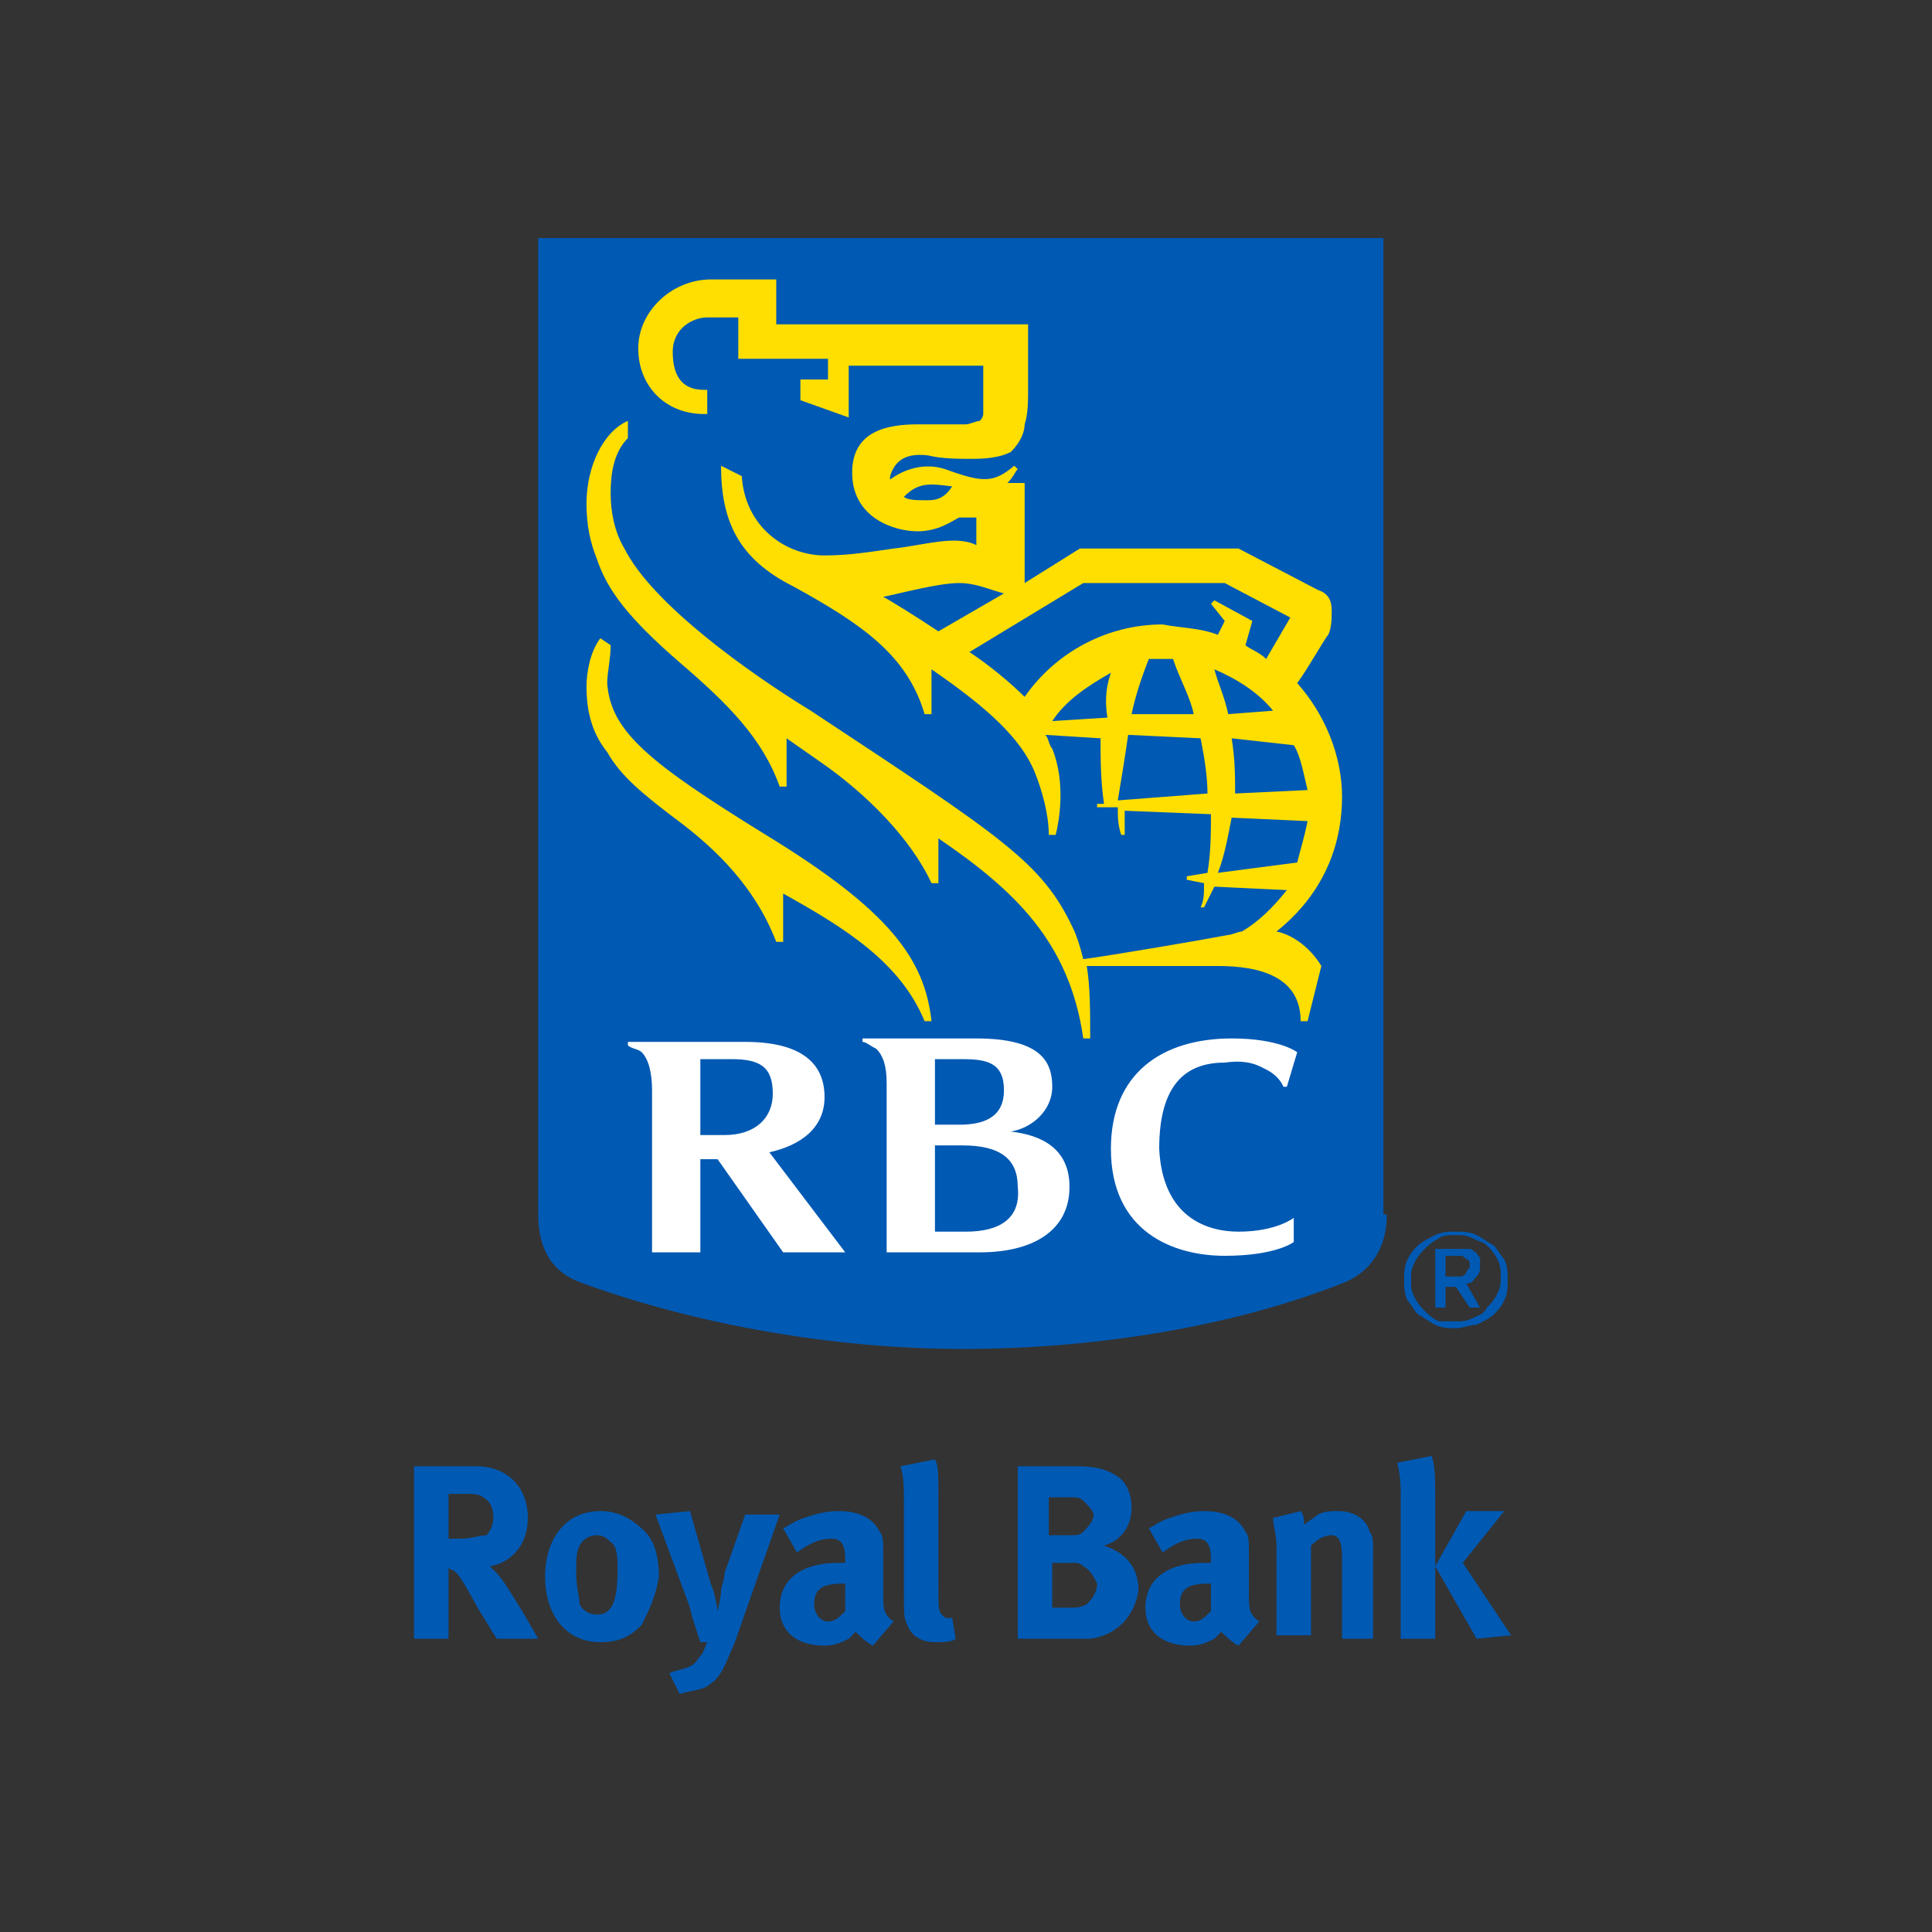 <?xml version="1.0" encoding="utf-8"?>
<!-- Generator: Adobe Illustrator 24.0.1, SVG Export Plug-In . SVG Version: 6.00 Build 0)  -->
<svg version="1.1" id="Layer_1" xmlns="http://www.w3.org/2000/svg" xmlns:xlink="http://www.w3.org/1999/xlink" x="0px" y="0px"
	 viewBox="0 0 56 56" style="enable-background:new 0 0 56 56;" xml:space="preserve">
<rect x="0" y="0" width="56" height="56" fill="#333333" stroke="none"/>
<style type="text/css">
	.st0{fill:#0059B3;}
	.st1{fill:#FFDF01;}
	.st2{fill:#FFFFFF;}
</style>
<path class="st0" d="M14.4,47.5c-0.2-0.3-0.3-0.5-0.5-0.8c-0.5-0.9-0.6-1.1-0.8-1.2c-0.1,0-0.1-0.1-0.1-0.1v2.1h-1v-5h1.8
	c0.9,0,1.5,0.6,1.5,1.5c0,0.8-0.5,1.3-1.1,1.4c0.1,0.1,0.1,0.1,0.2,0.2c0.3,0.3,1.2,1.9,1.2,1.9H14.4z M14,43.4
	c-0.1-0.1-0.3-0.1-0.6-0.1H13v1.3h0.3c0.4,0,0.6-0.1,0.8-0.1c0.1-0.1,0.2-0.3,0.2-0.5C14.3,43.7,14.2,43.5,14,43.4z M18.6,47.1
	c-0.3,0.3-0.6,0.5-1.2,0.5c-1,0-1.6-0.8-1.6-1.9c0-1.1,0.6-1.9,1.6-1.9c0.5,0,0.9,0.2,1.3,0.6c0.3,0.3,0.4,0.8,0.4,1.3
	C19,46.3,18.8,46.7,18.6,47.1z M17.7,44.7c-0.1-0.1-0.2-0.2-0.4-0.2c-0.2,0-0.4,0.1-0.5,0.3c-0.1,0.2-0.1,0.4-0.1,0.8
	c0,0.4,0.1,0.7,0.1,0.9c0.1,0.2,0.3,0.3,0.5,0.3c0.4,0,0.6-0.3,0.6-1.3C17.9,45.2,17.9,44.8,17.7,44.7z M21.3,47.6
	c-0.3,0.7-0.4,1-0.7,1.2C20.4,49,20,49,19.7,49.1l-0.3-0.6c0.2-0.1,0.4-0.1,0.6-0.2s0.2-0.2,0.3-0.3c0.1-0.1,0.1-0.2,0.2-0.4h-0.2
	c-0.1-0.3-0.3-0.9-0.3-1L19,43.9l1-0.1l0.6,2.1c0.1,0.2,0.2,0.7,0.2,0.8c0,0,0.1-0.4,0.1-0.6c0-0.1,0.1-0.3,0.1-0.5l0.6-1.7h1
	L21.3,47.6z M25.3,47.7c-0.2-0.1-0.4-0.3-0.5-0.4c-0.1,0.1-0.1,0.1-0.2,0.2c-0.2,0.1-0.4,0.2-0.7,0.2c-0.8,0-1.3-0.4-1.3-1.1
	c0-0.8,0.6-1.3,1.7-1.3c0.1,0,0.1,0,0.2,0v-0.1c0-0.4-0.1-0.6-0.4-0.6c-0.3,0-0.6,0.1-1,0.4l-0.4-0.7c0.2-0.1,0.3-0.2,0.6-0.3
	c0.3-0.1,0.6-0.2,1-0.2c0.6,0,1,0.2,1.2,0.6c0.1,0.1,0.1,0.3,0.1,0.6v1.2c0,0.4,0,0.6,0.3,0.8L25.3,47.7z M24.5,45.9
	c-0.6,0-0.9,0.1-0.9,0.6c0,0.3,0.2,0.5,0.4,0.5c0.2,0,0.3-0.1,0.5-0.3L24.5,45.9L24.5,45.9z M27.1,47.6c-0.4,0-0.7-0.2-0.8-0.5
	c-0.1-0.2-0.1-0.3-0.1-0.8v-2.7c0-0.5,0-0.8-0.1-1.1l1-0.2c0.1,0.2,0.1,0.4,0.1,1V46c0,0.6,0,0.7,0.1,0.8c0.1,0.1,0.1,0.1,0.2,0.1
	c0.1,0,0.1,0,0.1,0l0.1,0.6C27.6,47.6,27.3,47.6,27.1,47.6z M31.6,47.5c-0.1,0-0.3,0-0.6,0h-1.5v-5h1.7c0.6,0,0.9,0.1,1.2,0.3
	c0.3,0.2,0.4,0.6,0.4,0.9c0,0.3-0.1,0.6-0.3,0.8c-0.1,0.1-0.2,0.2-0.5,0.3c0.6,0.2,1,0.6,1,1.3C32.9,46.8,32.4,47.4,31.6,47.5z
	 M31.4,43.5c-0.1-0.1-0.2-0.1-0.4-0.1h-0.6v1.1H31c0.2,0,0.3,0,0.4-0.1c0.1-0.1,0.3-0.3,0.3-0.5C31.7,43.8,31.5,43.6,31.4,43.5z
	 M31.4,45.4c-0.1-0.1-0.2-0.1-0.3-0.1h-0.6v1.3H31c0.2,0,0.3,0,0.5-0.1c0.1-0.1,0.3-0.3,0.3-0.6C31.7,45.7,31.6,45.5,31.4,45.4z
	 M35.9,47.7c-0.2-0.1-0.4-0.3-0.5-0.4c-0.1,0.1-0.1,0.1-0.2,0.2c-0.2,0.1-0.4,0.2-0.7,0.2c-0.8,0-1.3-0.4-1.3-1.1
	c0-0.8,0.6-1.3,1.7-1.3c0.1,0,0.1,0,0.2,0v-0.1c0-0.4-0.1-0.6-0.4-0.6c-0.3,0-0.6,0.1-1,0.4l-0.4-0.7c0.2-0.1,0.3-0.2,0.6-0.3
	c0.3-0.1,0.6-0.2,1-0.2c0.6,0,1,0.2,1.2,0.6c0.1,0.1,0.1,0.3,0.1,0.6v1.2c0,0.4,0,0.6,0.3,0.8L35.9,47.7z M35.1,45.9
	c-0.6,0-0.9,0.1-0.9,0.6c0,0.3,0.2,0.5,0.4,0.5c0.2,0,0.3-0.1,0.5-0.3V45.9L35.1,45.9z M38.9,47.5v-2.4c0-0.4-0.1-0.6-0.3-0.6
	c-0.2,0-0.4,0.1-0.6,0.3v2.6h-1v-2.6c0-0.3-0.1-0.6-0.1-0.8l0.8-0.2c0.1,0.1,0.1,0.3,0.1,0.4c0.1-0.1,0.3-0.2,0.4-0.3
	c0.2-0.1,0.4-0.1,0.6-0.1c0.4,0,0.8,0.2,0.9,0.6c0.1,0.1,0.1,0.3,0.1,0.5v2.6C39.8,47.5,38.9,47.5,38.9,47.5z M40.6,47.5v-4.1
	c0-0.3,0-0.6-0.1-1l1-0.2c0.1,0.3,0.1,0.7,0.1,1.2v4.1H40.6z M42.8,47.5l-1.2-2.1l0.9-1.6h1.1l-1.2,1.5l1.4,2.1L42.8,47.5L42.8,47.5
	z"/>
<g>
	<g>
		<path class="st0" d="M40.2,35.2c0,1-0.5,1.7-1.3,2c-3.3,1.3-7.3,1.9-11,1.9s-7.7-0.7-11-1.9c-0.9-0.3-1.3-1-1.3-2V6.9h24.5V35.2"
			/>
		<path class="st1" d="M22.2,24.2c-3.4-2.1-4.5-3-4.6-4.4c0-0.3,0.1-0.7,0.1-1.1l-0.3-0.2c-0.3,0.4-0.4,1-0.4,1.4
			c0,0.8,0.2,1.4,0.6,1.9c0.4,0.7,1,1.2,2.2,2.1c1.3,1,2.2,2.1,2.7,3.4h0.2v-1.4c1.8,1,3.4,2,4.1,3.7h0.2
			C26.8,27.8,25.8,26.4,22.2,24.2 M32.2,19.5c-0.7,0.4-1.3,0.8-1.7,1.4l1.6-0.1C32,20.2,32.1,19.8,32.2,19.5L32.2,19.5z M37.6,25
			c0.1-0.4,0.2-0.7,0.3-1.2l-2.2-0.1c-0.1,0.5-0.2,1.1-0.4,1.6L37.6,25z M35.2,19.4c0.1,0.4,0.3,0.8,0.4,1.3l1.3-0.1
			C36.5,20.1,35.9,19.7,35.2,19.4z M34.6,20.7c-0.1-0.5-0.4-1-0.6-1.6c-0.1,0-0.1,0-0.3,0c-0.1,0-0.3,0-0.4,0
			c-0.2,0.5-0.4,1.1-0.5,1.6L34.6,20.7z M35.7,21.4c0.1,0.6,0.1,1.1,0.1,1.6l2.1-0.1c-0.1-0.4-0.2-1-0.4-1.3L35.7,21.4z M35,23
			c0-0.5-0.1-1.1-0.2-1.6l-2.1-0.1c-0.1,0.7-0.2,1.3-0.3,1.9L35,23z M35.3,18.4l0.2-0.4l-0.4-0.5l0.1-0.1l1.1,0.6l-0.2,0.7
			c0.1,0.1,0.4,0.2,0.6,0.4l0.7-1.2l-1.9-1h-4.1l-3.3,2c0.6,0.4,1.2,0.9,1.6,1.3c0.9-1.3,2.4-2.1,4-2.1
			C34.2,18.2,34.8,18.2,35.3,18.4z M27.2,18.3l1.9-1.1c-0.4-0.1-0.8-0.3-1.3-0.3c-0.6,0-1.7,0.3-2.2,0.4
			C25.8,17.4,26.6,17.9,27.2,18.3L27.2,18.3z M27.6,14.1c-0.7-0.1-1-0.1-1.4,0.3c0.1,0.1,0.4,0.1,0.7,0.1
			C27.2,14.5,27.4,14.4,27.6,14.1z M37.9,29.6h-0.2c0-1.3-1.2-1.6-2.4-1.6h-3.8c0.1,0.6,0.1,1.3,0.1,2.1h-0.2
			c-0.4-2.8-2-4.3-4.2-5.8v1.3h-0.2c-0.6-1.3-1.9-2.6-3.2-3.5l-1-0.7v1.4h-0.2c-0.5-1.4-1.5-2.4-2.9-3.6c-1.5-1.3-2.1-2.1-2.4-3
			c-0.2-0.5-0.3-1-0.3-1.6c0-1.1,0.5-2.1,1.2-2.4v0.5c-0.4,0.4-0.5,1-0.5,1.6c0,0.5,0.1,1.1,0.4,1.6c0.8,1.6,3.6,3.6,5.4,4.7
			c5.6,3.7,6.7,4.4,7.6,6.3c0.1,0.2,0.2,0.5,0.3,0.9c0.8-0.1,3.7-0.6,4.2-0.7c0.1,0,0.3-0.1,0.4-0.1c0.5-0.3,0.9-0.7,1.3-1.2
			l-2.1-0.1c-0.1,0.2-0.2,0.4-0.3,0.6h-0.1c0.1-0.2,0.1-0.4,0.1-0.7l-0.5-0.1v-0.1l0.6-0.1c0.1-0.6,0.1-1.2,0.1-1.7l-2.5-0.1
			c0,0.3,0,0.5,0,0.7h-0.1c-0.1-0.3-0.1-0.5-0.1-0.8h-0.6v-0.1H32c-0.1-0.7-0.1-1.3-0.1-1.9l-1.6-0.1c0.1,0.1,0.1,0.3,0.2,0.4
			c0.4,1,0.2,2.1,0.1,2.5h-0.2c0-0.6-0.2-1.3-0.4-1.8c-0.4-1-1.4-1.9-3-3v1.3h-0.2C26.3,19,25,18.1,23,17c-1.6-0.8-2.1-1.9-2.1-3.5
			l0.6,0.3c0.1,1.5,1.3,2.3,2.4,2.3c0.7,0,1.3-0.1,2-0.2c0.9-0.1,1.8-0.4,2.4-0.1V15h-0.5c-0.2,0.1-0.6,0.4-1.2,0.4
			c-0.7,0-1.9-0.4-1.9-1.7c0-1.2,1-1.4,1.9-1.4c0.4,0,1.2,0,1.4,0c0.1,0,0.3-0.1,0.4-0.1c0,0,0.1-0.1,0.1-0.2s0-0.3,0-0.6v-0.8h-3.9
			v1.5l-1.4-0.5V11H24v-0.6h-2.6V9.2h-0.9c-0.4,0-1,0.3-1,1c0,0.6,0.2,1.1,0.9,1.1h0.1V12h-0.1c-1.1,0-1.9-0.8-1.9-1.9s1-2,2.1-2
			h1.9v1.3h7.3v1.9c0,0.3,0,0.7-0.1,1c0,0.2-0.1,0.5-0.4,0.8c-0.2,0.1-0.5,0.2-1.1,0.2c-0.4,0-0.9,0-1.3-0.1c-0.8-0.1-1,0.3-1.1,0.6
			c0,0.1,0,0.1,0,0.1c0.4-0.3,1-0.5,1.6-0.3c1.1,0.4,1.4,0.4,2-0.1l0.1,0.1c-0.1,0.1-0.1,0.2-0.3,0.4h0.5v2.9l1.6-1h4.6l2.3,1.2
			c0.3,0.1,0.4,0.3,0.4,0.6c0,0.2,0,0.5-0.1,0.7c-0.1,0.1-0.6,1-0.9,1.4c0.8,0.9,1.3,2.1,1.3,3.3c0,1.2-0.4,2.7-1.9,3.9
			c0.5,0.1,1,0.5,1.3,1L37.9,29.6"/>
		<path class="st2" d="M28,35.7h-0.9v-2.5h0.8c1.1,0,1.6,0.4,1.6,1.2C29.6,35.3,29,35.7,28,35.7L28,35.7z M27.9,30.7
			c0.7,0,1.2,0.1,1.2,0.9c0,0.8-0.6,1-1.3,1h-0.7v-1.9L27.9,30.7L27.9,30.7z M29.3,32.8c0.6-0.1,1.2-0.6,1.2-1.3
			c0-0.7-0.3-1.4-2.2-1.4H25v0.1c0.1,0,0.2,0.1,0.4,0.2c0.2,0.2,0.3,0.5,0.3,1v4.9h2.7c1.5,0,2.6-0.6,2.6-1.9
			C31,33.3,30.2,32.9,29.3,32.8 M20.2,30.7h1c0.8,0,1.2,0.2,1.2,1c0,0.7-0.5,1.2-1.4,1.2h-0.7V30.7z M22.7,36.3h1.8l-2.2-2.9
			c0.9-0.2,1.6-0.7,1.6-1.6c0-1-0.7-1.6-2.3-1.6h-3.4v0.1c0.1,0.1,0.3,0.1,0.4,0.2c0.2,0.2,0.3,0.6,0.3,1.1v4.7h1.4v-2.7h0.5
			L22.7,36.3 M36.7,31c0.4,0.2,0.5,0.5,0.5,0.5h0.1l0.3-1c0,0-0.5-0.4-1.9-0.4c-2,0-3.5,1-3.5,3.2c0,2.4,1.8,3.1,3.3,3.1
			c1.5,0,2-0.4,2-0.4v-0.7c0,0-0.5,0.4-1.6,0.4c-0.9,0-2.2-0.4-2.3-2.4c0-1.9,0.8-2.5,1.9-2.5C36.2,30.7,36.5,30.9,36.7,31"/>
	</g>
	<g>
		<path class="st0" d="M42.2,38.5c-0.2,0-0.4,0-0.6-0.1c-0.2-0.1-0.3-0.2-0.5-0.3c-0.1-0.1-0.2-0.3-0.3-0.4
			c-0.1-0.2-0.1-0.4-0.1-0.6c0-0.2,0-0.4,0.1-0.6c0.1-0.2,0.2-0.3,0.3-0.4c0.1-0.1,0.3-0.2,0.5-0.3c0.2-0.1,0.4-0.1,0.6-0.1
			c0.2,0,0.4,0,0.6,0.1c0.2,0.1,0.3,0.2,0.5,0.3c0.1,0.1,0.2,0.3,0.3,0.4c0.1,0.2,0.1,0.4,0.1,0.6c0,0.2,0,0.4-0.1,0.6
			c-0.1,0.2-0.2,0.3-0.3,0.4c-0.1,0.1-0.3,0.2-0.5,0.3C42.6,38.4,42.4,38.5,42.2,38.5z M42.2,38.3c0.2,0,0.3,0,0.5-0.1
			c0.2-0.1,0.3-0.1,0.4-0.3c0.1-0.1,0.2-0.2,0.3-0.4c0.1-0.2,0.1-0.3,0.1-0.5c0-0.2,0-0.3-0.1-0.5c-0.1-0.2-0.2-0.3-0.3-0.4
			C43,36,42.9,36,42.7,35.9c-0.2-0.1-0.3-0.1-0.5-0.1c-0.2,0-0.4,0-0.5,0.1c-0.2,0.1-0.3,0.2-0.4,0.3c-0.1,0.1-0.2,0.2-0.3,0.4
			c-0.1,0.2-0.1,0.3-0.1,0.5c0,0.2,0,0.3,0.1,0.5c0.1,0.2,0.2,0.3,0.3,0.4c0.1,0.1,0.2,0.2,0.4,0.3C41.9,38.3,42,38.3,42.2,38.3z
			 M41.6,36.2h0.8c0.1,0,0.2,0,0.2,0c0.1,0,0.1,0.1,0.2,0.1c0,0.1,0.1,0.1,0.1,0.2c0,0.1,0,0.1,0,0.2c0,0.1,0,0.2-0.1,0.3
			c-0.1,0.1-0.1,0.2-0.3,0.2l0.4,0.7h-0.3l-0.4-0.6h-0.3v0.6h-0.3V36.2z M42.3,37c0.1,0,0.1,0,0.2-0.1c0-0.1,0.1-0.1,0.1-0.2
			c0-0.1,0-0.2-0.1-0.2c-0.1-0.1-0.1-0.1-0.2-0.1h-0.4V37H42.3z"/>
	</g>
</g>
</svg>

